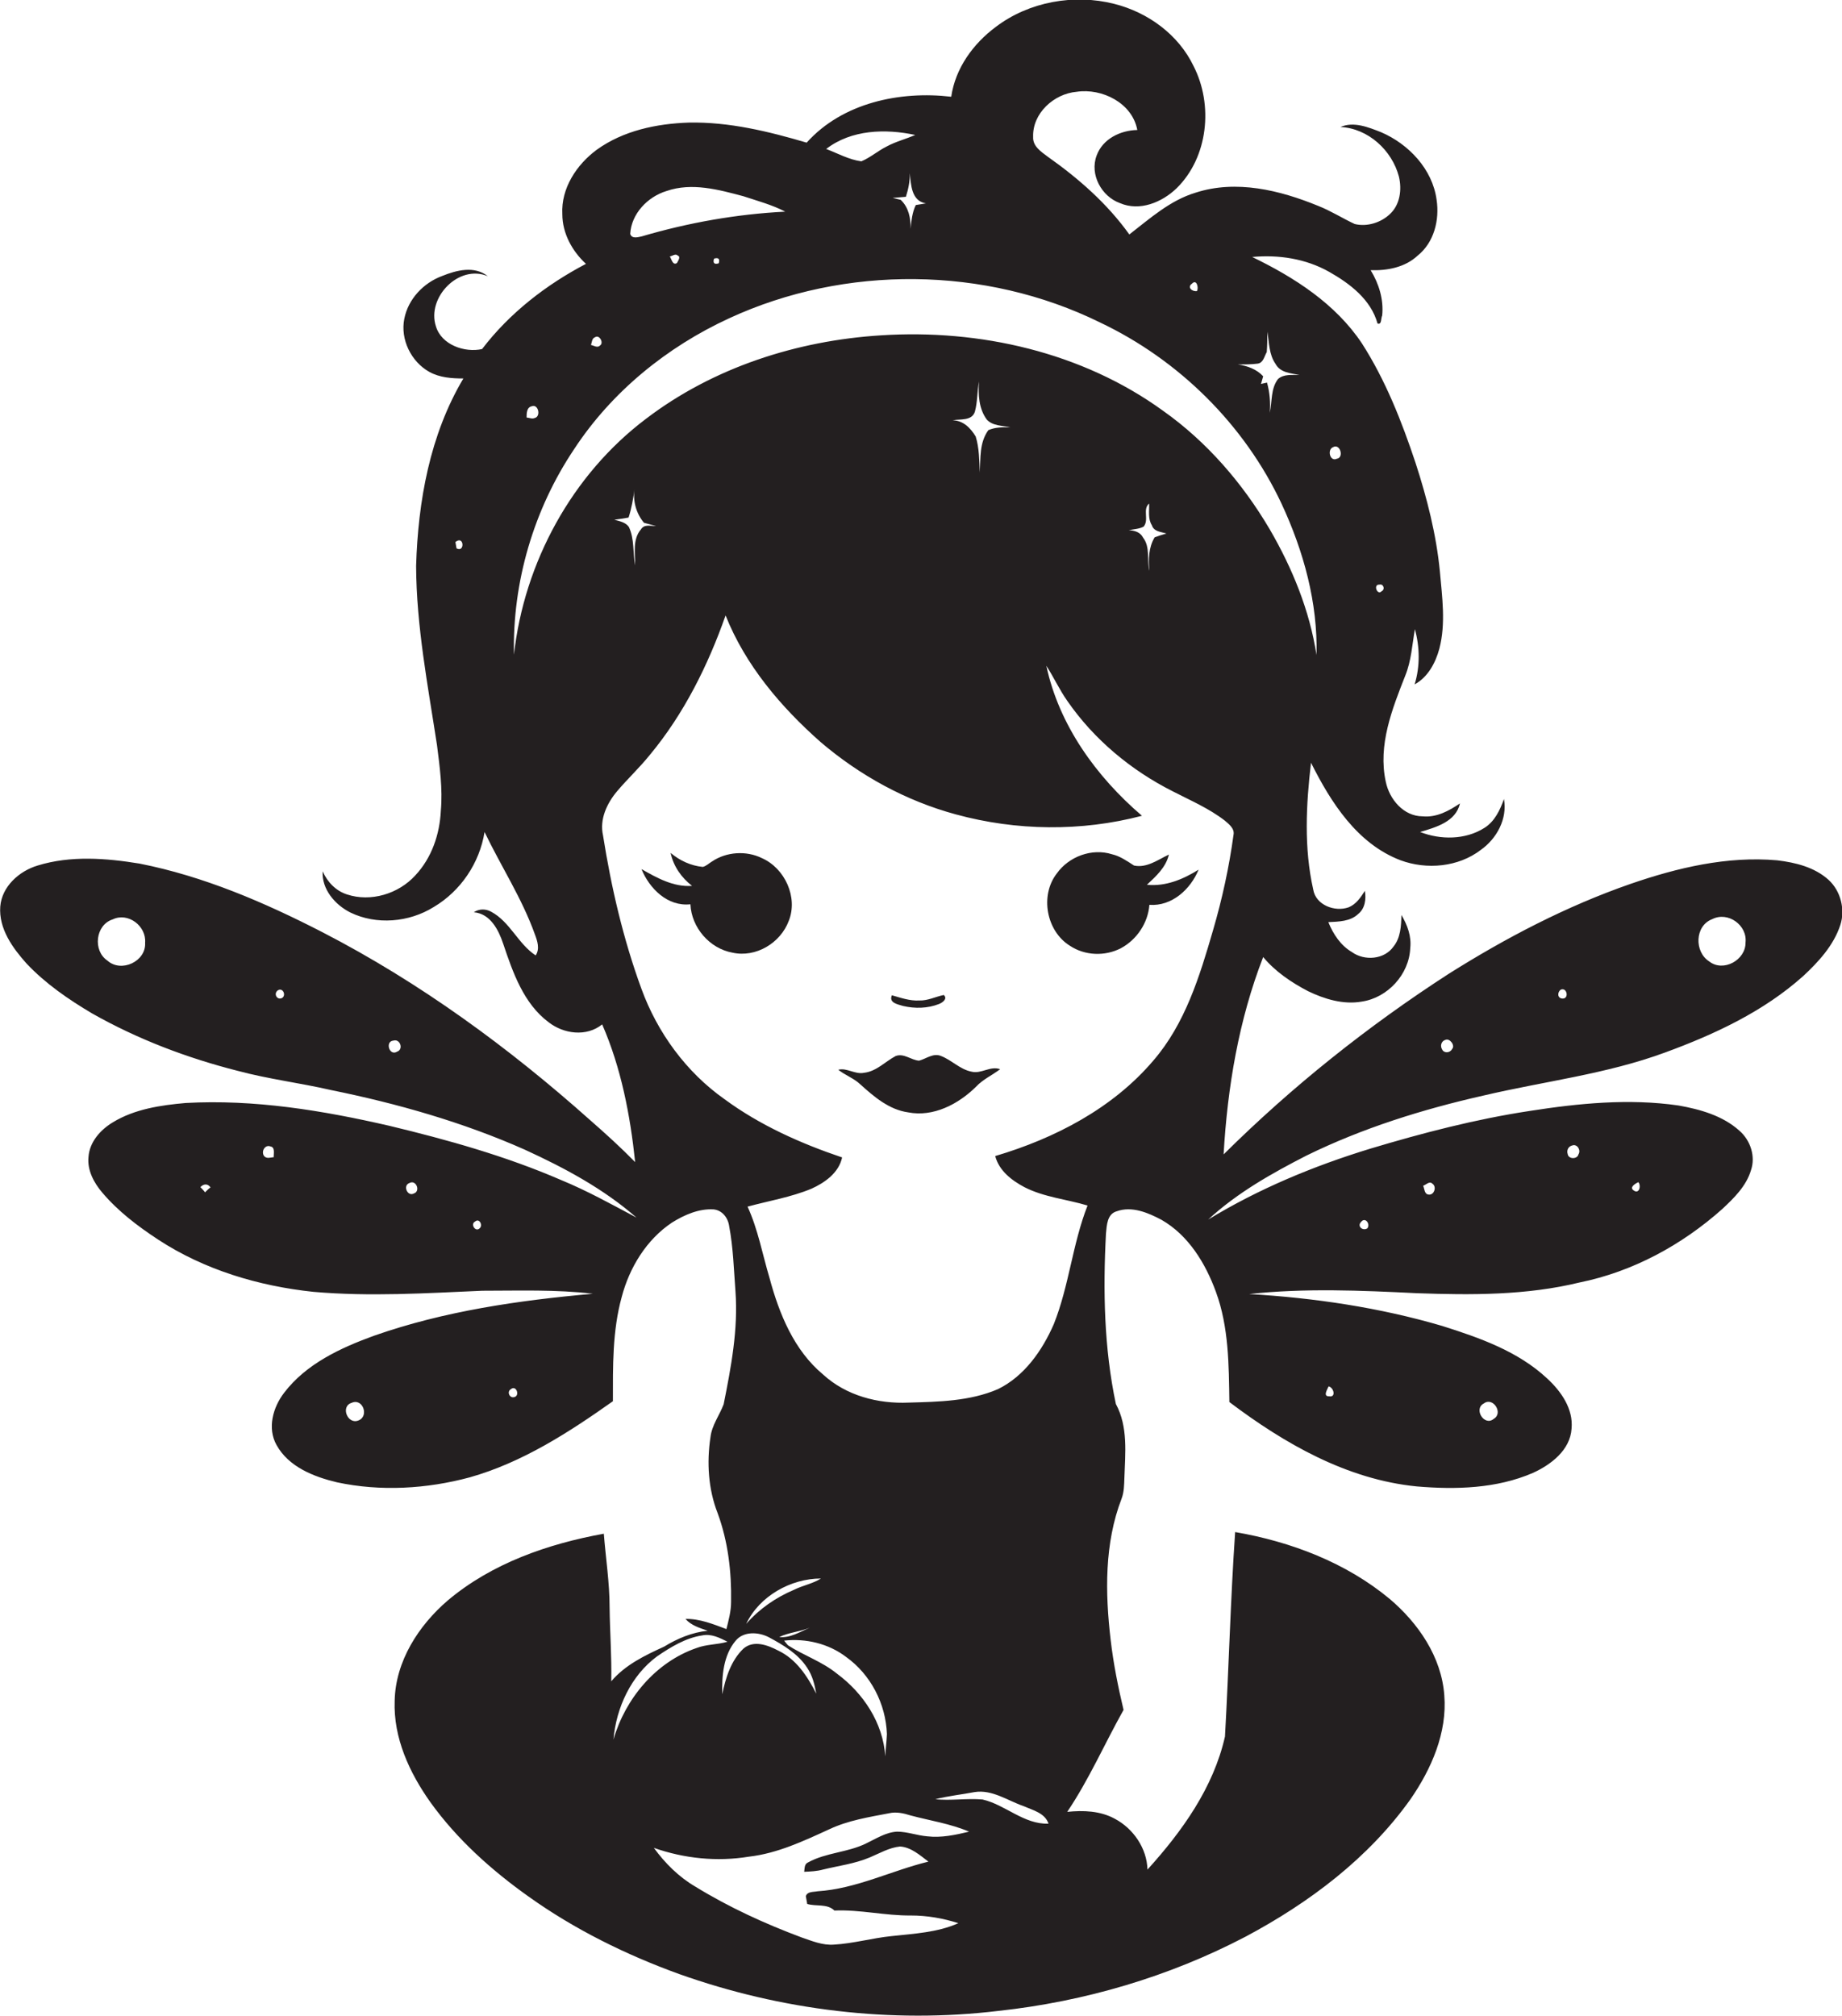 <?xml version="1.0" encoding="utf-8"?>
<!-- Generator: Adobe Illustrator 19.2.0, SVG Export Plug-In . SVG Version: 6.00 Build 0)  -->
<svg version="1.1" id="Layer_1" xmlns="http://www.w3.org/2000/svg" xmlns:xlink="http://www.w3.org/1999/xlink" x="0px" y="0px"
	 viewBox="0 0 670.2 733.5" enable-background="new 0 0 670.2 733.5" xml:space="preserve">
<g>
	<path fill="#231F20" d="M665.3,320.1c-5.1-4.6-12-6.3-18.7-7.1c-18.2-1.6-36.3,2.7-53.4,8.6c-23.3,8.1-45.3,19.6-66.1,32.7
		c-29.4,19-57,41-81.9,65.7c1.4-24.4,5.5-48.9,14.4-71.8c4.4,5.3,10.2,9.2,16.3,12.4c6,2.9,12.9,5,19.6,3.8
		c9.4-1.4,17.2-9.9,17.6-19.4c0.5-4.3-1-8.4-3.2-12.1c-0.1,4-0.3,8.3-2.9,11.5c-3.3,4.7-10.5,5.3-15.1,2c-4.1-2.4-6.8-6.5-8.6-10.9
		c3.7-0.2,8-0.2,10.9-3c2.5-2,2.9-5.5,2.4-8.4c-1.5,2.4-3.2,4.9-5.9,6c-5,1.8-12-0.8-12.9-6.5c-3.4-15.1-2.6-30.8-0.8-46.1
		c7.2,14.4,16.8,29.5,32.6,35.5c9.5,3.5,21,2.5,29.2-3.8c5.8-4.1,9.7-11.3,8.4-18.5c-1.4,4-3.4,8.2-7.1,10.5
		c-6.9,4.4-16,4.4-23.4,1.5c5.7-1.7,13-3.7,14.5-10.4c-4,2.7-8.5,5.2-13.6,4.7c-6.9,0-12.1-6.2-13.4-12.6
		c-2.9-13.3,2.3-26.4,7.1-38.6c2.2-5.4,2.5-11.2,3.5-16.9c1.8,6.6,1.9,13.6-0.1,20.1c4.8-2.6,7.6-7.8,9-13c2.4-9.2,1-18.8,0.2-28
		c-1.3-13.5-4.7-26.8-8.9-39.7c-5-15-10.9-30-19.5-43.4c-9.6-14.4-24.6-24-39.9-31.4c9.6-0.9,19.5,0.6,28,5.4
		c7.6,4.3,15.2,10.1,17.6,18.8c1.6,0.6,1.2-2,1.7-2.9c0.6-5.8-1.2-11.6-4.2-16.5c6,0.2,12.5-1,17.1-5.3c6-4.8,8-13,6.9-20.3
		c-1.5-11.2-10.2-20.3-20.2-24.6c-4.6-1.8-9.9-4-14.8-1.9c10.1,0.5,18.8,8.5,21.3,18.1c1.1,4.7,0.4,10.1-3.2,13.5
		c-3.3,3.2-8.4,4.8-12.9,3.7c-4.5-2.1-8.7-4.8-13.3-6.6c-13.9-5.7-29.8-9.6-44.6-4.8c-9.3,2.8-16.6,9.4-24.1,15.2
		c-8-11.2-18.5-20.4-29.7-28.3c-2.4-1.8-5.5-3.8-5.3-7.2c-0.3-8.6,7.6-15.7,15.8-16.4c9.3-1.4,20.3,4.1,22.1,13.9
		c-6.1,0.1-12.6,3.2-14.8,9.3c-2.6,6.9,1.8,14.9,8.5,17.3c7.2,3.1,15.3-0.3,20.6-5.4c11.5-11.3,13.4-30.3,6.2-44.4
		c-5.5-11.5-16.6-19.6-28.9-22.7c-14.6-3.7-31-0.8-43.1,8.4c-8.2,6.1-14.7,15-16.2,25.4c-18.7-2.2-39.6,2.2-52.6,16.7
		c-13.9-4.1-28.3-7.6-42.9-7.3c-11.7,0.4-23.8,2.9-33.5,9.9c-7.3,5.4-13,14-12.5,23.4c0,7,3.6,13.5,8.6,18.1
		c-14.5,7.6-27.8,17.9-37.8,31c-6.3,1.4-14.8-1.5-16.8-8.3c-3.4-10.4,8.3-22.7,18.9-18.2c-4.9-3.9-11.4-2.2-16.6-0.1
		c-6.8,2.5-12.4,8.4-13.8,15.6c-1.5,7.5,2.5,15.6,9.1,19.3c3.8,2.1,8.2,2.4,12.4,2.4c-12.2,20.5-16.5,44.7-17.2,68.2
		c0.1,22,4.3,43.6,7.6,65.2c1,7.9,2.1,15.9,1.4,23.8c-0.4,8.6-3.3,17.2-9.3,23.6c-6.1,6.7-16.2,9.8-24.9,6.9c-4-1.3-7.1-4.5-8.8-8.4
		c-0.4,6.5,4.5,12.2,10.1,15c9.5,4.6,21.3,3.6,30.3-2c9.8-5.8,16.7-16,18.5-27.3c6,12.5,13.6,24.1,18.3,37.2
		c0.9,2.4,1.9,5.3,0.3,7.7c-6.4-4.2-9.3-12.2-16.2-15.9c-2-1.1-4.4-1.1-6.3,0.2c6,0.5,9,6.4,10.7,11.5c3.5,10.4,7.4,21.7,16.5,28.5
		c5.5,4.3,13.8,5.4,19.5,0.8c6.9,15.8,10.2,33,12,50.1c-5.2-5.3-10.7-10.3-16.3-15.2c-29.7-26.5-62.1-50.2-97.6-68.5
		c-21-10.8-43.1-20.3-66.4-24.9c-12.2-2-25.1-3-37.1,0.7c-6.7,2-13,7.6-13.6,14.9c-0.6,8.1,4.5,15.1,9.6,20.8
		c6.9,7.3,15.2,13,23.8,18.1c16.6,9.4,34.5,16.2,53,20.9c11.2,3,22.7,4.4,34,7c24.1,4.9,48,11.7,70.5,21.7
		c14.4,6.6,28.6,14.2,40.6,24.7c-9-4.8-18-9.8-27.5-13.7c-20.1-8.7-41.2-14.6-62.4-19.7c-24.3-5.6-49.2-9.7-74.2-8.3
		c-9.1,0.8-18.5,2.2-26.4,7c-4.5,2.7-8.5,7.1-8.9,12.6c-0.5,4.9,2,9.5,5.1,13.1c5.7,6.7,12.8,12.1,20.1,16.9
		c16.9,11.1,36.7,17,56.6,19.1c20.5,1.8,41,0.5,61.5-0.4c13.4,0,26.8-0.5,40.2,1.1c-27,2.4-54.1,6.3-79.7,15.3
		c-12.1,4.4-24.6,10.2-32.6,20.7c-4.1,5.3-6.2,12.9-2.8,19c4.4,8,13.6,11.6,22,13.6c15.9,3.4,32.7,2.4,48.3-1.8
		c19.1-5.4,36-16.3,52.1-27.7c0-12.7-0.2-25.6,3.2-37.9c2.8-10.7,9-20.9,18.3-27.1c4.5-2.8,9.7-5.1,15.1-4.8
		c3.2,0.3,5.3,3.1,5.7,6.1c1.5,7.9,1.7,15.9,2.3,23.8c1,13.8-1.6,27.5-4.3,41c-1.5,4-4.3,7.6-4.8,12c-1.4,9.2-0.8,18.9,2.6,27.6
		c3.8,10.3,5.1,21.4,4.9,32.3c0,3.4-0.9,6.7-1.7,9.9c-4.8-1.8-9.7-3.8-14.9-3.7c2.1,2.4,5.2,3.3,8.1,4.3c-5.7,0.6-11,2.8-15.9,5.8
		c-7,3.2-14.1,6.6-19.2,12.6c0.2-9-0.5-17.9-0.6-26.9c0-9-1.4-17.8-2.1-26.8c-20.4,3.7-40.8,10.8-56.8,24.3
		c-10.6,9.1-19,22.1-19.3,36.5c-0.5,13.5,5.4,26.2,13,36.9c9.7,13.5,22.2,24.7,35.7,34.3c16.8,12,35.5,21.2,54.8,28.2
		c37.1,13.2,77.2,18.1,116.3,13.4c31.2-3.4,61.9-12.4,89.8-27c23.1-12.3,44.7-28.5,60-50c7.6-11,13.4-24.2,12.3-37.8
		c-1-14-9.5-26.3-19.9-35.1c-15.9-13.2-35.9-20.8-56.2-24.3c-1.7,24.8-2.3,49.6-3.7,74.4c-4.2,18.6-15.6,34.5-28.2,48.4
		c-0.2-7.7-5.1-14.9-11.9-18.5c-5.3-2.9-11.5-3.1-17.3-2.5c7.9-11.7,13.6-24.8,20.5-37.1c-2-8.4-3.7-16.9-4.7-25.5
		c-2-17.1-2.3-35.1,4-51.4c0.9-2.4,0.9-4.9,1-7.4c0.3-9.1,1.4-18.7-3.1-27c-4.3-20.3-4.7-41.3-3.6-62c0.3-3,0.4-7.1,3.9-8.1
		c5.5-2,11.4,0.5,16.3,3.1c9.8,5.6,16,15.8,19.8,26.2c4.7,12.8,4.7,26.6,4.9,40.1c20,15.1,42.8,28.2,68.2,30.7
		c14.2,1.2,29,0.8,42.2-4.9c6.6-3,13.6-8.3,14.1-16.1c0.7-7.3-3.9-13.7-8.9-18.3c-10.6-9.9-24.6-14.8-38.2-19.1
		c-22.8-6.7-46.5-10.2-70.2-11.6c20.3-2.2,40.7-1.3,61.1-0.3c19.8,0.7,39.8,0.8,59.1-3.9c19.3-3.9,37.2-13.6,51.9-26.7
		c4.3-4,8.8-8.4,10.5-14.2c1.7-5-0.2-10.8-4.2-14.3c-6.1-5.5-14.3-7.8-22.2-9.2c-18-2.6-36.3-0.8-54.2,2c-19.7,3-38.9,8-57.9,13.7
		c-20.6,6.3-40.6,14.6-59,25.8c10.5-9.7,23.1-16.8,35.8-23.3c20.4-10,42.2-16.8,64.3-21.8c22.1-5.2,44.8-7.8,66.2-15.7
		c18-6.6,35.8-14.9,50.2-27.8c5.6-5.2,11.1-11.2,13.5-18.6C671.4,331,669.8,324.2,665.3,320.1z M501.9,212.7
		c1.4-0.4,2.2,1.7,0.8,2.4C501.1,216.8,499.5,212.5,501.9,212.7z M166.1,199.5c-0.1-0.6-0.3-1.7-0.4-2.3
		C168.9,194.6,169.2,201.2,166.1,199.5z M52.8,343c0.4,6.8-8.7,11-13.7,6.5c-5.4-3.6-4.4-13,1.9-15C46.6,331.8,53.3,336.9,52.8,343z
		 M102.6,363.1c-1.8,0.9-3.2-1.6-1.5-2.8C103,359.2,104.2,362.2,102.6,363.1z M144.5,382.6c-2.8,1.8-4.5-3.7-1.4-4
		C145.6,377.8,146.9,381.8,144.5,382.6z M74.6,433.8c-0.5-0.7-1.1-1.3-1.7-1.9c1.2-1.2,2.6-1.4,3.7,0.1
		C75.9,432.5,75.3,433.1,74.6,433.8z M96.1,420.6c-1.2-1.6,0.3-4.3,2.3-3.5c1.8,0.3,1.1,2.7,1.2,3.9C98.5,421.1,97,421.7,96.1,420.6
		z M150.6,434.2c-2.3,1.3-4.2-2.9-1.6-3.8C151.4,429.1,153.1,433.4,150.6,434.2z M174.5,446.9c-1.5,1.5-3.5-1.6-1.6-2.5
		C174.4,443.1,175.8,445.8,174.5,446.9z M130.4,516.8c-3.9,1.6-6.6-5.1-2.5-6.4C132,508.5,134.4,515.3,130.4,516.8z M187.1,508.3
		c-1.7,0.5-2.8-2-1.2-2.9C187.8,503.8,189.3,507.8,187.1,508.3z M539.9,510.6c3.3-2.5,7.2,3.5,3.6,5.6
		C540.1,519.1,536,512.6,539.9,510.6z M483.4,504.4c1.9,0.4,2.8,4.1,0.2,3.6C481.2,508.1,483,505.4,483.4,504.4z M596.1,430.1
		c1.1,1.3,0.3,4.5-1.7,3C592.7,432,595,430.6,596.1,430.1z M572.2,416.7c1.7-0.5,3.1,1.8,2.1,3.3c-0.4,1.8-3.6,1.8-3.9-0.1
		C569.9,418.4,570.7,417,572.2,416.7z M521.1,430.6c1.8,1.1,0.7,4.4-1.4,4c-1.5-0.2-1.4-2.2-1.9-3.2
		C518.8,431.1,520.1,429.6,521.1,430.6z M495.2,444.6c1.5-2,3.5,0.7,2.3,2.3C495.8,448,493.7,446.1,495.2,444.6z M485,162.7
		c2.6-1.5,4.1,3.8,1.4,4.2C483.9,168.1,482.8,163.6,485,162.7z M457.6,132.3c2.1-0.3,2.4-2.7,3.3-4.2c0.2-2.5,0.2-5,0.2-7.4
		c0.7,4,0.6,8.3,3,11.7c1.7,3.2,5.5,3.4,8.7,4c-2.6,0.1-5.7-0.4-7.8,1.5c-2.7,3.5-2.1,8.2-3,12.3c0.3-3.7,0-7.4-1-11
		c-0.6,0.1-1.7,0.4-2.2,0.5c0.3-0.9,0.5-1.9,0.8-2.8c-2.4-2.6-5.8-3.8-9.2-4.3C452.8,132.6,455.2,132.6,457.6,132.3z M433.7,103.2
		c1.7-1.8,2.5,1.5,1.8,2.7C433.8,106.2,431.8,104.5,433.7,103.2z M336.9,74c-1.2,0.2-2.5,0.4-3.7,0.6c-1.3,2.7-1.6,5.7-1.9,8.6
		c0.1-3.8-0.7-7.8-3.6-10.5c-1-0.2-2-0.5-2.9-0.7c1.6-0.1,3.2-0.3,4.8-0.4c0.9-2.8,1.5-5.7,1.4-8.6C331.5,67.1,331.5,73.1,336.9,74z
		 M333,49.1c-3.4,1.5-7.1,2.4-10.4,4.2c-3.2,1.6-5.9,4-9.2,5.4c-4.5-0.6-8.6-2.9-12.8-4.5C309.8,47.1,322.2,46.8,333,49.1z
		 M242.5,69.5c9.2-3.2,19-0.5,28,1.9c5.1,1.7,10.4,3.1,15.2,5.6c-17.7,0.9-35.2,4-52.2,9c-1.4,0.3-3.6,1-4.2-0.9
		C229.7,77.8,235.6,71.6,242.5,69.5z M261.5,95.8c-1.6,0.5-2.2-0.1-1.7-1.7C261.4,93.6,262,94.2,261.5,95.8z M246.3,95.7
		c-1.6,1-2-1.6-2.6-2.4c0.9-0.1,2.1-1.2,2.9-0.3C247.8,93.4,246.7,94.9,246.3,95.7z M216.5,122.7c1.6-1.1,3.3,2.1,1.8,3
		c-0.9,1-2.3,0-3.3-0.2C215.4,124.6,215.3,123.1,216.5,122.7z M193.5,147.8c2.4-0.9,3.4,3.8,1,4.3c-0.9,0.4-1.9-0.1-2.9-0.2
		C191.6,150.4,191.6,148.2,193.5,147.8z M187,238.2c-0.6-26.4,7.2-52.9,21.9-74.8c13.7-20.9,33.8-37.2,56.4-47.6
		c42.2-19.5,93.2-19,134.9,1.5c28.7,13.6,52.6,37.2,66.1,66c8,17.2,13.2,36,12.7,55c-2.5-16.2-8.8-31.6-17-45.7
		c-9.9-16.8-22.9-31.9-38.9-43.2c-29.4-21.3-66.7-29.7-102.5-27.4c-30.6,1.9-61.1,11.7-85.6,30.4C208.1,172.7,190.7,204.7,187,238.2
		z M418.2,207.7c-1-3.9,0.4-8.6-2.3-12.1c-1-2-3.1-2.6-5.2-2.7c1.8-0.4,3.7-0.4,5.4-1.3c2.1-2.5-0.5-6.3,2-8.4
		c0.1,2.7-0.5,5.5,1,7.9c0.7,2.3,3.3,2.4,5.3,3c-1.5,0.4-2.9,0.9-4.3,1.4C417.9,199.2,417.8,203.5,418.2,207.7z M359,152.6
		c2.1,2.4,5.7,2.2,8.6,2.9c-2.7-0.1-5.5-0.1-8,1c-3.3,4.6-2.8,10.1-3.1,15.4c-0.2-4.4-0.2-8.9-1.5-13.1c-1.9-3.1-4.5-5.8-8.4-5.9
		c2.8-0.5,7,0.3,8.1-3.1c1-3.6,0.8-7.4,1.5-11C355.9,143.6,356.1,148.6,359,152.6z M231.1,205.7c-0.9-4.6-0.2-9.6-2.3-14
		c-1.2-1.7-3.4-2.1-5.3-2.6c1.7-0.2,3.4-0.5,5.2-0.8c1.1-3.4,1.7-6.9,2.2-10.5c-0.7,4.4,0.5,8.9,3.4,12.4c1.5,0.4,3,0.8,4.4,1.2
		c-1.9,0-4.3-0.8-5.5,1.2C230.1,196.2,231.1,201.3,231.1,205.7z M267.6,597c2.9-3.6,8.4-3.3,12.2-1.3c5.2,2.8,10.6,6,13.9,11.1
		c1.9,2.8,2.7,6.1,3.3,9.4c-3.2-6.3-7.3-12.6-13.9-15.7c-3.8-2-8.9-3.9-12.6-0.7c-4.5,4.3-6.5,10.6-7.7,16.6
		C262.6,609.7,263.2,602.3,267.6,597z M307.8,602.8c9,6.4,14.5,17.1,14.9,28.1c-0.1,2.7-0.5,5.4-0.6,8.1c-0.8-12.2-8-23-17.6-30.1
		c-5.4-4.4-12.1-6.6-17.8-10.3c-0.4-0.4-1-1.2-1.4-1.7C293.2,596,301.5,598,307.8,602.8z M283.5,595.6c3.5-1.7,7.5-1.9,11.1-3.4
		C291.1,593.7,287.5,596,283.5,595.6z M288.9,578.4c-6.6,2.8-12.6,6.9-17.4,12.4c4.8-10.1,16.2-16.5,27.2-16.5
		C295.7,576.2,292.1,576.8,288.9,578.4z M223.2,632.9c1-11.6,6.4-23.3,15.9-30.3c5-3.4,10.4-6.7,16.4-7.6c3.3-0.7,6.4,0.9,9.2,2.3
		c-3.7,1.1-7.7,0.9-11.3,2.3C238.6,604.7,227.5,618,223.2,632.9z M299.4,680.2c5.7-1.4,11.5-2.1,17-4.4c3.6-1.5,7.1-3.6,11.1-4
		c4.1,0.3,7.2,3.2,10.3,5.5c-13.5,3.3-26.3,9.9-40.4,10.8c-1.4,0.3-3.7,0-4.2,1.8c0.1,0.7,0.4,2.1,0.5,2.8c3.3,1,7.2-0.2,9.9,2.4
		c9.3-0.4,18.5,1.9,27.8,1.8c5.9,0,11.7,1,17.3,2.8c-7.6,3.4-16.1,3.8-24.3,4.7c-7,0.7-13.9,2.7-21,3.1c-4.1,0.3-7.9-1.3-11.7-2.6
		c-13.4-5-26.5-11-38.7-18.5c-6-3.5-11-8.5-15.1-14.1c11.1,3.9,23,5.1,34.6,3.2c10.4-1.2,19.9-5.7,29.3-10
		c6.8-3.2,14.4-4.4,21.7-5.8c2.6-0.6,5.3,0,7.8,0.8c7.1,1.9,14.5,3,21.3,5.9c-5,1.2-10.1,2.3-15.2,1.7c-3.7-0.3-7.3-1.7-11-1.7
		c-4.1,0.2-7.7,2.6-11.3,4.3c-6.7,3.3-14.6,3.3-21.1,6.9c-1.4,0.6-1.2,2.2-1.4,3.4C294.9,680.9,297.2,680.8,299.4,680.2z
		 M357.5,654.7c-5.7-0.5-11.5,0.5-17.2-0.1c4.7-1.2,9.6-1.7,14.3-2.6c6.4-1,12,3.1,17.8,5.1c3.4,1.5,7.8,2.5,9.1,6.4
		C372.5,663.8,365.8,656.6,357.5,654.7z M419.6,385.9c-14.8,17.4-35.9,28.3-57.5,34.7c1.4,5.3,5.9,8.8,10.6,11.3
		c7.2,3.7,15.4,4.4,23,6.7c-5.5,14-6.7,29.2-12.3,43.2c-4.2,9.6-10.7,18.9-20.3,23.6c-10.2,4.4-21.6,4.6-32.5,4.9
		c-11.1,0.5-22.7-2.5-31.1-10.2c-10.6-8.8-16-22.1-19.5-35.1c-2.6-8.7-4.2-17.7-8-26c7.7-2.1,15.7-3.4,23.2-6.5
		c4.9-2.2,10-5.8,11.2-11.4c-15.1-5.1-29.9-11.7-42.8-21.2c-13.9-9.8-24.4-24.2-30.2-40.1c-6.6-18-11-36.9-14-55.9
		c-1.3-5.8,1.4-11.6,5.1-16c3.8-4.5,8.2-8.6,11.9-13.2c12.4-14.9,21.2-32.6,27.6-50.8c7.2,18.1,20.1,33.3,34.6,46.1
		c14.3,12.2,31.1,21.4,49.2,26.3c22,6,45.6,6.3,67.7,0.5c-16.6-14.2-30.2-33-34.8-54.6c2.7,4.2,4.8,8.8,7.7,12.9
		c9.7,14,23.2,25.2,38.3,32.8c6.4,3.3,13.2,6.2,19,10.7c1.5,1.3,3.6,2.9,3.1,5.2c-1.6,11.7-4.1,23.2-7.4,34.5
		C436.5,355.2,431.2,372.5,419.6,385.9z M528.3,381.7c-0.7,1.4-2.9,1.6-3.6,0.1c-0.8-1.3-0.3-3.1,1.3-3.5
		C527.5,377.7,529.6,380.4,528.3,381.7z M568.6,363.3c-1.9,0-2.1-2.1-0.8-3.2C570.1,359,571,363.3,568.6,363.3z M635.1,342.9
		c0.1,6.4-8.1,10.9-13.2,6.9c-5.5-3.5-5.3-13,1.1-15.4C628.7,331.5,635.8,336.6,635.1,342.9z"/>
	<path fill="#231F20" d="M417.3,321.9c3.3-3.1,6.9-6.3,8-11c-4,1.9-8.1,5-12.7,4c-2.5-1.6-5-3.4-8-4.1c-7.3-2.3-15.7,0.8-20.1,7
		c-6.2,8-3.8,21,4.8,26.3c5.4,3.6,12.7,3.9,18.5,0.9c5.8-3.1,9.9-9.2,10.4-15.8c8.2,0.6,15-5.7,17.9-12.8
		C430.5,319.9,424.1,322.6,417.3,321.9z"/>
	<path fill="#231F20" d="M277.2,312.2c-5.7-2.8-12.9-2.3-18.1,1.2c-1.2,0.7-2.1,1.7-3.4,2c-4.3-0.4-8.4-2.3-11.7-5.1
		c1,4.8,3.9,9,7.8,12c-6.7,0.5-12.8-2.9-18.4-6.1c2.9,7.1,9.5,13.7,17.8,12.8c0.4,8.5,7,16.1,15.3,17.6c8.5,1.9,17.5-3.5,20.5-11.6
		C290.4,326.5,285.6,315.9,277.2,312.2z"/>
	<path fill="#231F20" d="M328.6,366c4.3,1,8.9,0.9,13-0.7c1.3-0.5,3.3-1.9,1.8-3.3c-3,0.6-5.8,2.1-8.9,2c-3.5,0.2-6.8-1-10-1.9
		C323.3,364.9,326.7,365.4,328.6,366z"/>
	<path fill="#231F20" d="M353.5,389.9c-4.2-0.8-7.2-4.2-11.1-5.7c-2.8-1.2-5.4,1-8,1.7c-2.9-0.2-5.5-2.8-8.5-1.7
		c-3.8,2-7,5.6-11.5,6.1c-3.3,0.7-6.2-1.9-9.4-1.1c2.5,2,5.7,3.1,8,5.3c5,4.5,10.4,9.2,17.4,10.2c9.2,1.8,18.3-3,24.7-9.3
		c2.5-2.7,5.9-4.2,8.8-6.4C360.3,387.7,357,390.8,353.5,389.9z"/>
</g>
</svg>
